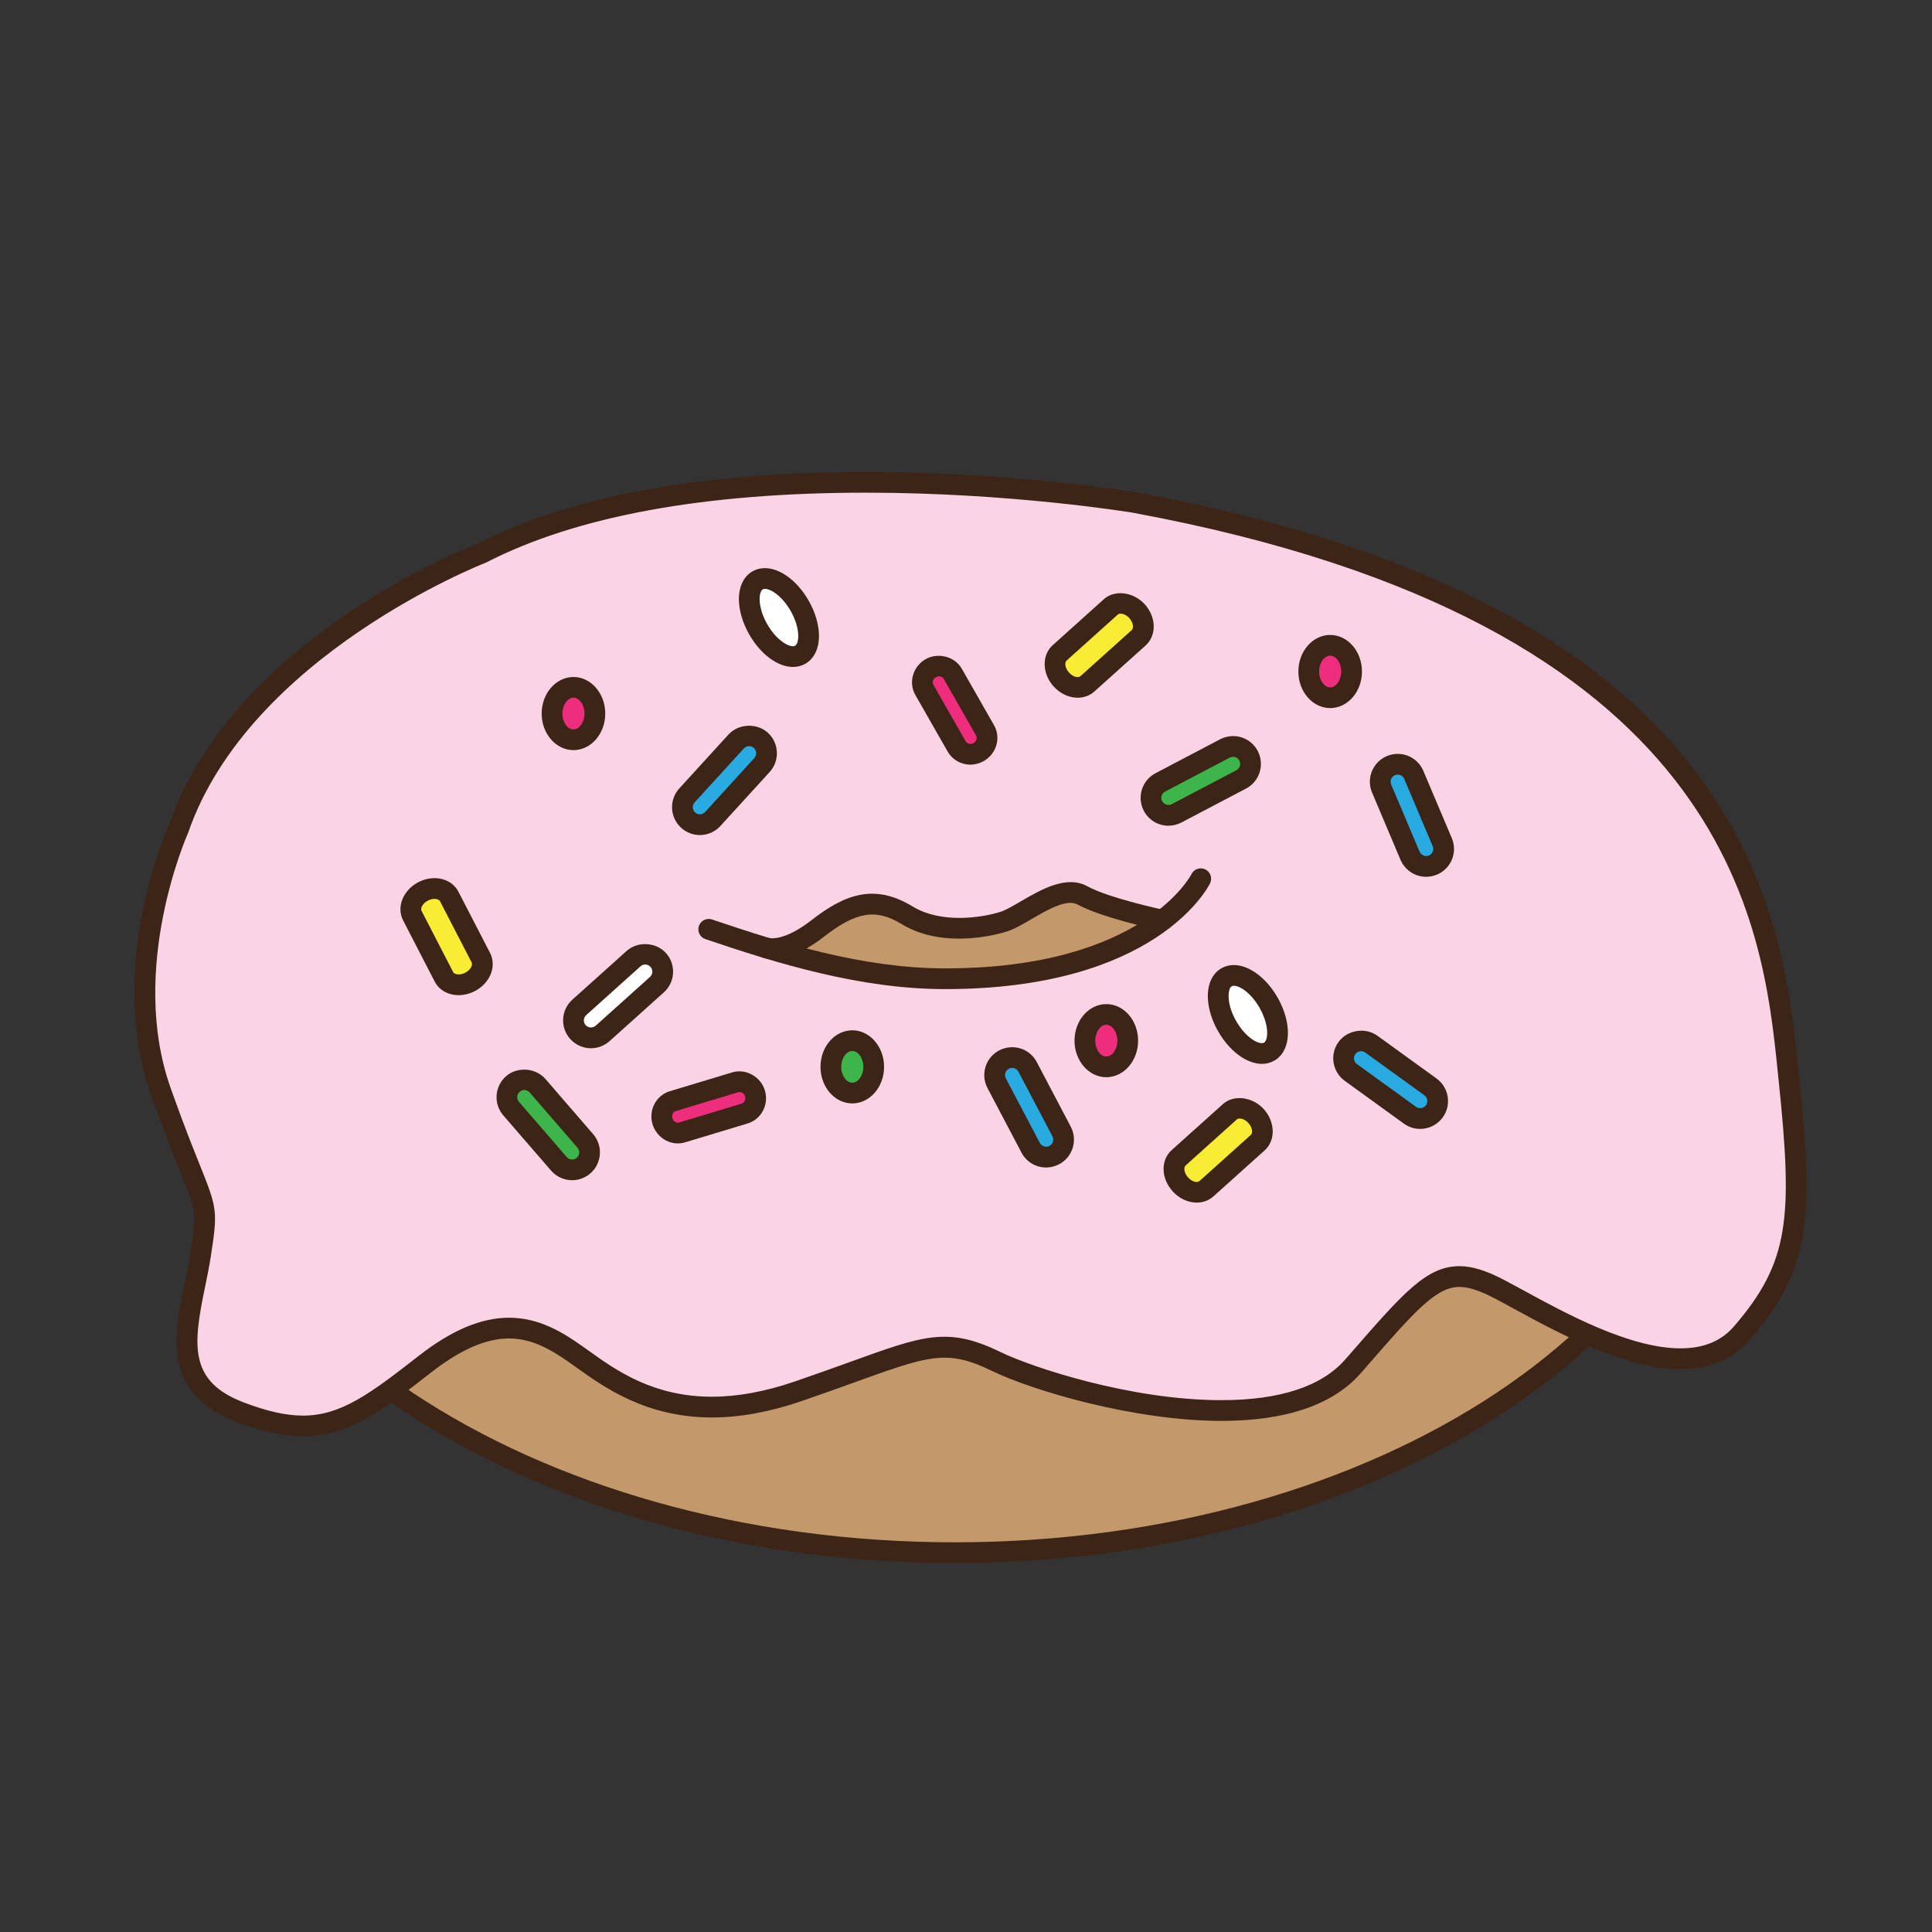 <?xml version="1.0" encoding="utf-8"?>
<!-- Generator: Adobe Illustrator 16.0.0, SVG Export Plug-In . SVG Version: 6.00 Build 0)  -->
<!DOCTYPE svg PUBLIC "-//W3C//DTD SVG 1.1//EN" "http://www.w3.org/Graphics/SVG/1.1/DTD/svg11.dtd">
<svg version="1.1" id="Layer_1" xmlns="http://www.w3.org/2000/svg" xmlns:xlink="http://www.w3.org/1999/xlink" x="0px" y="0px"
	 width="500px" height="500px" viewBox="0 0 500 500" enable-background="new 0 0 500 500" xml:space="preserve">
<rect x="0" y="0" width="500" height="500" fill="#333333" stroke="none"/>
<g id="Layer_1_copy_16">
	<g>
		<path fill="#C3996C" d="M447.997,267.475c0,74.201-89.954,134.356-200.921,134.356c-110.976,0-200.931-60.155-200.931-134.356"/>
		<path fill="#3C2517" d="M247.076,404.514c-112.273,0-203.611-61.479-203.611-137.039c0-1.482,1.201-2.687,2.681-2.687
			c1.482,0,2.682,1.203,2.682,2.687c0,72.604,88.933,131.674,198.249,131.674c109.307,0,198.239-59.07,198.239-131.674
			c0-1.482,1.198-2.687,2.682-2.687s2.683,1.203,2.683,2.687C450.68,343.034,359.345,404.514,247.076,404.514z"/>
	</g>
	<g>
		<path fill="#FAD4E5" d="M293.509,130.026c0,0-108.065-18.083-168.882,13.147c0,0-62.045,23.831-78.481,71.493
			c0,0-16.028,35.337-4.519,67.802c11.507,32.459,12.737,26.298,10.275,42.319c-2.466,16.029-10.275,32.873,10.269,40.686
			c20.547,7.799,28.767,2.461,47.664-12.334c18.898-14.785,29.586-9.445,39.446-2.461c9.864,6.982,25.89,20.124,57.117,9.445
			c31.228-10.686,36.161-15.203,51.36-7.805c15.198,7.396,72.729,23.83,92.448,1.231c19.725-22.597,23.424-27.528,38.215-19.72
			c14.792,7.799,47.662,28.354,62.453,11.089c14.79-17.255,15.911-29.171,12.091-65.737
			C459.117,242.295,453.75,159.614,293.509,130.026z"/>
		<path fill="#3C2517" d="M78.431,371.732c-5.002,0-10.472-1.194-17.211-3.76c-19.323-7.343-16.195-22.48-13.436-35.849
			c0.532-2.554,1.075-5.194,1.469-7.746c1.629-10.583,1.629-10.583-2.466-20.747c-1.806-4.501-4.287-10.67-7.686-20.271
			c-11.736-33.1,3.929-68.314,4.604-69.798c16.334-47.408,75.742-71.25,79.821-72.837c24.096-12.333,57.943-18.584,100.62-18.584
			c38.024,0,69.49,5.19,69.806,5.242c159.136,29.38,167.457,110.388,171.455,149.319l0.227,2.205
			c3.876,37.115,2.731,49.729-12.72,67.755c-4.355,5.079-10.41,7.657-17.995,7.657l0,0c-14.503-0.006-31.763-9.42-43.188-15.651
			c-1.66-0.904-3.188-1.745-4.565-2.464c-4.121-2.18-7.046-3.146-9.484-3.146c-6.039,0-11.63,6.411-23.885,20.454l-1.566,1.802
			c-7.188,8.237-19.354,12.412-36.154,12.412c-22.368,0-48.723-7.754-59.49-12.994c-4.916-2.394-8.435-3.365-12.132-3.365
			c-5.585,0-12.115,2.352-22.944,6.259c-4.068,1.468-8.754,3.155-14.245,5.04c-8.101,2.763-15.845,4.174-23.016,4.174
			c-17.015,0-27.881-7.788-35.069-12.939l-1.447-1.03c-5.483-3.89-10.308-6.478-16.004-6.478c-5.998,0-12.617,2.904-20.236,8.867
			C98.438,365.473,89.858,371.732,78.431,371.732z M224.146,127.505c-41.89,0-74.957,6.072-98.289,18.054
			c-0.089,0.043-0.175,0.086-0.266,0.119c-0.607,0.234-61.08,23.958-76.909,69.865c-0.246,0.573-15.526,34.998-4.527,66.025
			c3.362,9.498,5.82,15.603,7.611,20.063c4.506,11.202,4.584,11.862,2.789,23.563c-0.415,2.688-0.975,5.396-1.515,8.015
			c-3.082,14.896-4.239,24.31,10.084,29.754c6.111,2.323,10.975,3.397,15.306,3.397c9.687,0,17.238-5.541,29.755-15.329
			c8.599-6.736,16.303-10.007,23.542-10.007c7.909,0,14.007,3.848,19.104,7.459l1.476,1.05c7.027,5.036,16.65,11.937,31.941,11.937
			c6.579,0,13.741-1.309,21.28-3.888c5.463-1.865,10.114-3.544,14.161-5.001c19.256-6.952,25.484-9.368,39.239-2.675
			c8.018,3.897,33.541,12.454,57.146,12.454c15.188,0,25.992-3.559,32.113-10.574l1.567-1.795
			c13.352-15.312,19.444-22.305,27.925-22.305c3.402,0,6.988,1.127,11.989,3.77c1.397,0.734,2.947,1.578,4.633,2.503
			c10.939,5.97,27.482,14.993,40.615,14.993c6.034,0,10.585-1.895,13.923-5.778c14.245-16.624,15.203-27.862,11.457-63.713
			l-0.229-2.213c-3.863-37.633-11.904-115.943-167.046-144.584C292.756,132.622,261.7,127.505,224.146,127.505z"/>
	</g>
	<g>
		<path fill="#C3996C" d="M243.103,239.827c0,0-13.869-6.029-16.819-5.841c-2.951,0.197-13.919,5.727-14.071,5.841
			c-0.152,0.116-7.286,4.517-7.286,4.517s-0.829,3.064,7.811,4.873c8.638,1.812,33.64,4.621,33.64,4.621l29.529-4.161l14.081-4.17
			l8.771-5.857l-2.454-3.377l-8.553-2.93l-9.707-2.366l-6.164,1.904l-9.014,3.621l-3.469,3.008l-8.627,0.231L243.103,239.827z"/>
	</g>
	<g>
		<path fill="#3C2517" d="M244.606,255.979c-22.03,0-43.578-6.68-62.051-12.94c-1.402-0.474-2.156-1.998-1.682-3.398
			c0.482-1.405,2.001-2.151,3.401-1.681c18.065,6.122,39.117,12.656,60.331,12.656c51.159,0,63.624-24.144,63.746-24.388
			c0.652-1.329,2.268-1.873,3.591-1.226c1.325,0.658,1.876,2.265,1.221,3.592C312.616,229.711,299.066,255.979,244.606,255.979z"/>
	</g>
	<g>
		<path fill="#3C2517" d="M199.826,248.181c-1.303,0-2.09-0.23-2.298-0.302c-1.405-0.471-2.161-1.993-1.686-3.397
			c0.469-1.405,1.989-2.163,3.391-1.686l0,0c0.043,0.002,3.82,0.766,10.645-4.555c8.507-6.633,16.228-9.791,26.269-3.668
			c7.375,4.501,17.832,2.993,22.851,1.382c1.301-0.417,3.186-1.517,5.179-2.679c5.267-3.072,11.825-6.897,17.267-3.893
			c5.541,3.056,19.808,6.108,19.951,6.14c1.452,0.305,2.374,1.729,2.068,3.181c-0.312,1.441-1.72,2.382-3.185,2.061
			c-0.618-0.131-15.196-3.247-21.423-6.685c-2.793-1.536-7.881,1.438-11.978,3.828c-2.252,1.315-4.381,2.559-6.247,3.154
			c-1.623,0.52-16.158,4.875-27.282-1.91c-6.675-4.068-11.767-3.238-20.169,3.314C207.005,247.282,202.407,248.181,199.826,248.181z
			"/>
	</g>
	<g>
		<path fill="#FFFFFF" d="M155.957,267.445c-1.859,1.666-4.717,1.52-6.385-0.344l0,0c-1.674-1.856-1.515-4.713,0.341-6.385
			l14.056-12.627c1.859-1.664,4.715-1.516,6.386,0.351l0,0c1.674,1.856,1.519,4.709-0.345,6.382L155.957,267.445z"/>
		<path fill="#3C2517" d="M152.936,271.286c-2.044,0-3.995-0.873-5.365-2.392c-1.278-1.432-1.933-3.277-1.833-5.201
			c0.106-1.918,0.951-3.684,2.38-4.969l14.058-12.628c2.852-2.559,7.626-2.293,10.176,0.556c1.284,1.421,1.937,3.27,1.834,5.196
			c-0.106,1.916-0.946,3.683-2.376,4.967l-14.06,12.625C156.422,270.629,154.711,271.286,152.936,271.286z M166.988,249.618
			c-0.455,0-0.891,0.168-1.229,0.47l-14.056,12.627c-0.365,0.323-0.578,0.773-0.603,1.268c-0.029,0.488,0.134,0.961,0.464,1.322
			c0.667,0.741,1.868,0.801,2.601,0.146l14.053-12.62c0.365-0.332,0.582-0.784,0.605-1.272c0.032-0.488-0.134-0.959-0.464-1.322
			C167.998,249.832,167.517,249.618,166.988,249.618z"/>
	</g>
	<g>
		<path fill="#29AAE1" d="M370.198,281.29c2.023,1.465,2.476,4.29,1.007,6.317l0,0c-1.461,2.022-4.28,2.478-6.311,1.013
			l-15.305-11.076c-2.021-1.464-2.477-4.285-1.007-6.312l0,0c1.463-2.026,4.283-2.479,6.309-1.019L370.198,281.29z"/>
		<path fill="#3C2517" d="M367.538,292.163c-1.515,0-2.978-0.476-4.217-1.369l-15.304-11.075c-3.22-2.334-3.937-6.846-1.605-10.062
			c2.234-3.099,6.941-3.868,10.056-1.612l15.307,11.071c3.217,2.335,3.936,6.849,1.604,10.063
			C372.028,291.047,369.843,292.163,367.538,292.163z M352.251,272.04c-0.604,0-1.146,0.276-1.493,0.763
			c-0.597,0.824-0.415,1.975,0.407,2.571l15.302,11.071c0.399,0.289,0.802,0.354,1.071,0.354c0.603,0,1.147-0.281,1.497-0.767
			c0.596-0.82,0.411-1.976-0.404-2.572l-15.309-11.069C352.92,272.1,352.517,272.04,352.251,272.04z"/>
	</g>
	<g>
		<path fill="#29AAE1" d="M274.736,292.833c1.16,2.208,0.324,4.94-1.893,6.104l0,0c-2.214,1.168-4.945,0.319-6.111-1.893
			l-8.797-16.718c-1.16-2.213-0.315-4.947,1.897-6.108l0,0c2.206-1.164,4.94-0.316,6.106,1.896L274.736,292.833z"/>
		<path fill="#3C2517" d="M270.736,302.145c-2.687,0-5.125-1.477-6.377-3.852l-8.801-16.715c-0.894-1.709-1.07-3.654-0.504-5.493
			c0.57-1.84,1.823-3.345,3.533-4.242c1.023-0.542,2.186-0.829,3.35-0.829c2.678,0,5.125,1.475,6.377,3.848l8.8,16.723
			c1.845,3.518,0.489,7.881-3.021,9.729C273.057,301.855,271.896,302.145,270.736,302.145z M261.938,276.376
			c-0.302,0-0.586,0.074-0.854,0.215c-0.438,0.233-0.759,0.614-0.899,1.082c-0.15,0.472-0.104,0.974,0.127,1.41l8.797,16.712
			c0.461,0.872,1.603,1.237,2.49,0.77c0.896-0.473,1.24-1.586,0.771-2.484l-8.798-16.715
			C263.245,276.757,262.622,276.376,261.938,276.376z"/>
	</g>
	<g>
		<path fill="#29AAE1" d="M184.463,211.955c-1.677,1.843-4.532,1.978-6.38,0.286l0,0c-1.849-1.685-1.979-4.538-0.298-6.388
			l12.733-13.95c1.681-1.844,4.541-1.983,6.385-0.293l0,0c1.851,1.682,1.982,4.537,0.294,6.384L184.463,211.955z"/>
		<path fill="#3C2517" d="M181.13,216.114c-1.803,0-3.526-0.674-4.859-1.893c-2.926-2.67-3.143-7.234-0.473-10.174l12.737-13.958
			c2.576-2.821,7.356-3.045,10.185-0.458c1.411,1.288,2.245,3.058,2.333,4.977c0.093,1.926-0.574,3.768-1.875,5.191l-12.731,13.961
			C185.088,215.253,183.151,216.114,181.13,216.114z M193.86,193.104c-0.522,0-1.007,0.214-1.355,0.6l-12.74,13.961
			c-0.682,0.743-0.629,1.91,0.124,2.593c0.438,0.404,0.919,0.491,1.241,0.491c0.521,0,1-0.215,1.354-0.6l12.734-13.964
			c0.329-0.365,0.499-0.833,0.479-1.325c-0.021-0.486-0.234-0.938-0.595-1.268C194.753,193.276,194.313,193.104,193.86,193.104z"/>
	</g>
	<g>
		<path fill="#29AAE1" d="M373.252,217.947c0.979,2.298-0.096,4.947-2.401,5.922l0,0c-2.303,0.98-4.951-0.099-5.93-2.398
			l-7.361-17.401c-0.971-2.296,0.098-4.948,2.402-5.919l0,0c2.299-0.981,4.951,0.094,5.927,2.403L373.252,217.947z"/>
		<path fill="#3C2517" d="M369.089,226.916c-2.895,0-5.495-1.726-6.637-4.388l-7.36-17.41c-0.752-1.773-0.767-3.732-0.046-5.512
			c0.727-1.782,2.096-3.18,3.873-3.928c0.895-0.378,1.837-0.573,2.806-0.573c2.898,0,5.501,1.73,6.634,4.402l7.362,17.398
			c0.756,1.764,0.771,3.717,0.054,5.5c-0.727,1.786-2.101,3.184-3.873,3.938C371,226.719,370.06,226.916,369.089,226.916z
			 M361.725,200.47c-0.24,0-0.48,0.048-0.71,0.147c-0.46,0.195-0.812,0.552-0.997,1.004c-0.184,0.453-0.177,0.953,0.012,1.407
			l7.359,17.4c0.388,0.898,1.482,1.37,2.413,0.976c0.461-0.195,0.812-0.552,0.999-1.011c0.178-0.452,0.175-0.945-0.014-1.397
			l-7.367-17.398C363.125,200.912,362.462,200.47,361.725,200.47z"/>
	</g>
	<g>
		<path fill="#3DB54A" d="M151.48,295.275c1.635,1.889,1.434,4.742-0.461,6.377l0,0c-1.887,1.64-4.739,1.434-6.381-0.461
			l-12.357-14.286c-1.632-1.894-1.431-4.739,0.468-6.382l0,0c1.887-1.631,4.739-1.424,6.373,0.461L151.48,295.275z"/>
		<path fill="#3C2517" d="M148.064,305.441c-2.096,0-4.079-0.912-5.451-2.496l-12.361-14.282c-2.593-3.013-2.26-7.567,0.745-10.168
			c2.887-2.505,7.65-2.149,10.153,0.735l12.358,14.291c2.601,3.008,2.271,7.563-0.733,10.162
			C151.467,304.814,149.792,305.441,148.064,305.441z M135.704,282.104c-0.315,0-0.773,0.082-1.2,0.449
			c-0.769,0.664-0.854,1.831-0.194,2.602l12.357,14.279c0.362,0.416,0.854,0.644,1.397,0.644c0.309,0,0.77-0.077,1.204-0.449
			c0.765-0.667,0.85-1.829,0.187-2.598l-12.361-14.287C136.742,282.338,136.238,282.104,135.704,282.104z"/>
	</g>
	<g>
		<path fill="#3DB54A" d="M304.498,210.488c-2.212,1.162-4.941,0.321-6.105-1.895l0,0c-1.162-2.218-0.312-4.947,1.902-6.111
			l16.724-8.79c2.218-1.155,4.944-0.311,6.104,1.908l0,0c1.16,2.209,0.312,4.944-1.896,6.104L304.498,210.488z"/>
		<path fill="#3C2517" d="M302.394,213.693c-2.685,0-5.128-1.479-6.372-3.852c-1.851-3.517-0.49-7.885,3.021-9.731l16.727-8.791
			c1.036-0.54,2.195-0.821,3.351-0.821c2.689,0,5.136,1.477,6.38,3.861c1.844,3.514,0.49,7.878-3.025,9.72l-16.728,8.786
			C304.714,213.404,303.55,213.693,302.394,213.693z M319.119,195.862c-0.299,0-0.59,0.069-0.863,0.211l-16.713,8.782
			c-0.901,0.474-1.248,1.593-0.773,2.492c0.453,0.865,1.59,1.234,2.479,0.766l16.73-8.779c0.898-0.472,1.242-1.588,0.768-2.486
			C320.427,196.237,319.807,195.862,319.119,195.862z"/>
	</g>
	<g>
		<path fill="#F8ED34" d="M312.227,307.641c-1.756,1.57-4.784,1.061-6.778-1.151l0,0c-1.985-2.22-2.17-5.277-0.411-6.855
			l13.272-11.928c1.764-1.574,4.788-1.065,6.778,1.147l0,0c1.989,2.213,2.17,5.277,0.419,6.857L312.227,307.641z"/>
		<path fill="#3C2517" d="M309.716,311.234c-2.292,0-4.572-1.073-6.258-2.949c-3.019-3.371-3.114-8.047-0.213-10.648l13.277-11.93
			c2.782-2.486,7.687-1.854,10.562,1.354c2.966,3.305,3.068,8.078,0.221,10.644l-13.287,11.932
			C312.861,310.667,311.34,311.234,309.716,311.234z M320.827,289.473c-0.314,0-0.558,0.076-0.728,0.23l-13.272,11.925
			c-0.558,0.5-0.41,1.921,0.624,3.072c1.183,1.323,2.498,1.381,2.986,0.942l13.277-11.93c0.558-0.5,0.407-1.921-0.622-3.064
			C322.312,289.781,321.413,289.473,320.827,289.473z"/>
	</g>
	<g>
		<path fill="#F8ED34" d="M281.421,176.977c-1.759,1.577-4.791,1.063-6.778-1.151l0,0c-1.985-2.217-2.166-5.278-0.414-6.856
			l13.275-11.925c1.756-1.577,4.788-1.065,6.773,1.149l0,0c1.99,2.208,2.175,5.278,0.42,6.854L281.421,176.977z"/>
		<path fill="#3C2517" d="M278.904,180.573c-2.29,0-4.57-1.077-6.256-2.957c-2.965-3.306-3.062-8.08-0.213-10.641l13.276-11.928
			c2.78-2.492,7.679-1.854,10.562,1.353c1.362,1.517,2.18,3.396,2.296,5.294c0.128,2.096-0.632,4.046-2.075,5.348l-13.286,11.931
			C282.059,180.002,280.534,180.573,278.904,180.573z M290.02,158.812c-0.312,0-0.558,0.076-0.728,0.228l-13.271,11.924
			c-0.558,0.5-0.412,1.921,0.617,3.072c1.188,1.322,2.493,1.382,2.993,0.945l13.273-11.928c0.308-0.275,0.325-0.766,0.311-1.032
			c-0.04-0.683-0.382-1.422-0.928-2.033C291.504,159.119,290.604,158.812,290.02,158.812z"/>
	</g>
	<g>
		<path fill="#F8ED34" d="M124.452,247.866c1.082,2.097-0.181,4.899-2.827,6.262l0,0c-2.642,1.365-5.649,0.771-6.739-1.323
			l-8.189-15.855c-1.082-2.098,0.182-4.9,2.827-6.266l0,0c2.632-1.366,5.65-0.77,6.735,1.325L124.452,247.866z"/>
		<path fill="#3C2517" d="M118.71,257.545c-2.745,0-5.062-1.309-6.204-3.504l-8.189-15.861c-0.901-1.731-0.915-3.826-0.05-5.74
			c0.783-1.735,2.209-3.207,4.025-4.139c1.302-0.678,2.735-1.036,4.143-1.036c2.747,0,5.065,1.312,6.207,3.51l8.191,15.86
			c0.894,1.734,0.915,3.825,0.049,5.739c-0.78,1.729-2.209,3.206-4.025,4.138C121.552,257.188,120.114,257.545,118.71,257.545z
			 M112.435,232.628c-0.549,0-1.135,0.151-1.677,0.436c-0.738,0.38-1.32,0.953-1.604,1.575c-0.108,0.247-0.261,0.709-0.069,1.078
			l8.189,15.859c0.233,0.445,0.891,0.605,1.437,0.605c0.553,0,1.136-0.152,1.686-0.437c0.733-0.38,1.315-0.951,1.595-1.571
			c0.11-0.248,0.263-0.709,0.078-1.082l-8.197-15.854C113.68,232.866,113.13,232.628,112.435,232.628z"/>
	</g>
	<g>
		<path fill="#EE2E7C" d="M176.544,293.068c-2.139,0.639-4.417-0.646-5.094-2.887l0,0c-0.674-2.231,0.521-4.558,2.66-5.205
			l16.179-4.879c2.134-0.642,4.422,0.642,5.093,2.871l0,0c0.669,2.235-0.522,4.562-2.656,5.211L176.544,293.068z"/>
		<path fill="#3C2517" d="M175.419,295.914c-2.97,0-5.656-2.042-6.536-4.96c-1.1-3.636,0.896-7.468,4.451-8.542l16.178-4.885
			c3.504-1.057,7.374,1.131,8.441,4.666c1.089,3.648-0.905,7.484-4.452,8.556l-16.185,4.883
			C176.692,295.818,176.061,295.914,175.419,295.914z M191.408,282.615c-0.117,0-0.233,0.016-0.352,0.051l-16.174,4.879
			c-0.72,0.219-1.106,1.051-0.864,1.864c0.24,0.799,1.028,1.298,1.756,1.087l16.173-4.881c0.722-0.217,1.107-1.061,0.866-1.877
			C192.61,283.079,192.04,282.615,191.408,282.615z"/>
	</g>
	<g>
		<path fill="#EE2E7C" d="M254.936,189.026c1.104,1.936,0.365,4.44-1.66,5.604l0,0c-2.024,1.154-4.564,0.515-5.671-1.426
			l-8.382-14.672c-1.105-1.94-0.372-4.452,1.653-5.61l0,0c2.029-1.15,4.565-0.516,5.679,1.424L254.936,189.026z"/>
		<path fill="#3C2517" d="M251.122,197.888c-2.426,0-4.667-1.286-5.85-3.354l-8.382-14.672c-1.837-3.226-0.641-7.381,2.654-9.267
			c3.218-1.829,7.562-0.677,9.336,2.414l8.382,14.687c1.838,3.219,0.643,7.374-2.654,9.259
			C253.542,197.566,252.335,197.888,251.122,197.888z M243.031,175.033c-0.287,0-0.573,0.076-0.83,0.222
			c-0.73,0.417-1.024,1.294-0.649,1.953l8.379,14.665c0.365,0.633,1.29,0.836,2.014,0.427c0.734-0.42,1.031-1.296,0.66-1.949
			l-8.377-14.674C243.992,175.273,243.546,175.033,243.031,175.033z"/>
	</g>
	<g>
		<path fill="#EE2E7C" d="M291.859,269.324c0,3.742-2.485,6.777-5.547,6.777c-3.062,0-5.549-3.035-5.549-6.777
			c0-3.749,2.486-6.782,5.549-6.782C289.374,262.542,291.859,265.575,291.859,269.324z"/>
		<path fill="#3C2517" d="M286.312,278.782c-4.541,0-8.23-4.241-8.23-9.458c0-5.221,3.689-9.465,8.23-9.465
			c4.539,0,8.229,4.244,8.229,9.465C294.541,274.541,290.854,278.782,286.312,278.782z M286.312,265.223
			c-1.555,0-2.867,1.879-2.867,4.102c0,2.219,1.312,4.096,2.867,4.096c1.554,0,2.864-1.877,2.864-4.096
			C289.178,267.102,287.866,265.223,286.312,265.223z"/>
	</g>
	<g>
		<path fill="#EE2E7C" d="M349.796,173.791c0,3.746-2.486,6.779-5.548,6.779c-3.064,0-5.547-3.033-5.547-6.779
			c0-3.748,2.481-6.783,5.547-6.783C347.31,167.008,349.796,170.043,349.796,173.791z"/>
		<path fill="#3C2517" d="M344.248,183.251c-4.539,0-8.232-4.246-8.232-9.46c0-5.219,3.693-9.465,8.232-9.465
			c4.541,0,8.229,4.246,8.229,9.465C352.478,179.005,348.789,183.251,344.248,183.251z M344.248,169.688
			c-1.554,0-2.87,1.879-2.87,4.104c0,2.219,1.316,4.095,2.87,4.095c1.551,0,2.866-1.876,2.866-4.095
			C347.114,171.567,345.799,169.688,344.248,169.688z"/>
	</g>
	<g>
		<path fill="#EE2E7C" d="M153.96,184.672c0,3.744-2.486,6.777-5.547,6.777c-3.062,0-5.549-3.034-5.549-6.777
			c0-3.746,2.486-6.778,5.549-6.778C151.474,177.894,153.96,180.926,153.96,184.672z"/>
		<path fill="#3C2517" d="M148.413,194.133c-4.538,0-8.23-4.246-8.23-9.461c0-5.218,3.692-9.463,8.23-9.463
			c4.536,0,8.228,4.246,8.228,9.463C156.641,189.887,152.949,194.133,148.413,194.133z M148.413,180.573
			c-1.555,0-2.867,1.876-2.867,4.099c0,2.222,1.312,4.096,2.867,4.096c1.549,0,2.861-1.875,2.861-4.096
			C151.274,182.45,149.962,180.573,148.413,180.573z"/>
	</g>
	<g>
		<path fill="#3DB54A" d="M226.115,276.102c0,3.741-2.481,6.775-5.543,6.775c-3.065,0-5.548-3.034-5.548-6.775
			c0-3.744,2.482-6.777,5.548-6.777C223.634,269.324,226.115,272.357,226.115,276.102z"/>
		<path fill="#3C2517" d="M220.572,285.561c-4.541,0-8.229-4.244-8.229-9.459c0-5.218,3.688-9.461,8.229-9.461
			c4.536,0,8.226,4.243,8.226,9.461C228.798,281.316,225.108,285.561,220.572,285.561z M220.572,272.003
			c-1.554,0-2.865,1.877-2.865,4.099c0,2.219,1.312,4.096,2.865,4.096c1.549,0,2.862-1.877,2.862-4.096
			C223.435,273.88,222.121,272.003,220.572,272.003z"/>
	</g>
	<g>
		<path fill="#FFFFFF" d="M328.298,259.479c3.043,5.313,3.117,11.002,0.159,12.691c-2.95,1.689-7.813-1.254-10.854-6.564
			c-3.043-5.317-3.116-11.006-0.162-12.69C320.392,251.221,325.259,254.164,328.298,259.479z"/>
		<path fill="#3C2517" d="M326.577,275.329c-3.948,0-8.386-3.296-11.304-8.39c-2.381-4.156-3.246-8.658-2.324-12.045
			c0.529-1.943,1.622-3.434,3.161-4.312c0.961-0.552,2.044-0.83,3.21-0.83c3.951,0,8.389,3.295,11.308,8.393
			c2.374,4.155,3.242,8.651,2.322,12.039c-0.524,1.945-1.62,3.435-3.159,4.314C328.825,275.046,327.748,275.329,326.577,275.329z
			 M319.32,255.117c-0.225,0-0.401,0.037-0.546,0.121c-0.353,0.201-0.548,0.691-0.649,1.066c-0.411,1.508-0.185,4.491,1.805,7.965
			c2.114,3.701,5.006,5.694,6.647,5.694c0.227,0,0.404-0.038,0.547-0.121c0.354-0.202,0.549-0.694,0.652-1.065
			c0.412-1.506,0.181-4.494-1.807-7.965C323.853,257.111,320.966,255.117,319.32,255.117z"/>
	</g>
	<g>
		<path fill="#FFFFFF" d="M206.94,156.758c3.04,5.313,3.111,11.003,0.16,12.691c-2.954,1.691-7.817-1.25-10.861-6.568
			c-3.043-5.313-3.113-11.001-0.156-12.688C199.03,148.499,203.897,151.443,206.94,156.758z"/>
		<path fill="#3C2517" d="M205.221,172.608c-3.955,0-8.393-3.294-11.308-8.394c-1.699-2.96-2.649-6.156-2.686-9.004
			c-0.043-3.369,1.241-6.047,3.522-7.349c0.961-0.552,2.039-0.83,3.207-0.83c3.951,0,8.389,3.294,11.311,8.394
			c1.696,2.96,2.646,6.16,2.683,9.005c0.042,3.369-1.242,6.047-3.521,7.349C207.466,172.33,206.384,172.608,205.221,172.608z
			 M197.957,152.396c-0.221,0-0.397,0.038-0.544,0.123c-0.514,0.294-0.84,1.323-0.826,2.625c0.032,1.92,0.745,4.258,1.977,6.407
			c2.124,3.7,5.011,5.693,6.657,5.693c0.22,0,0.4-0.038,0.546-0.121c0.516-0.296,0.838-1.325,0.819-2.627
			c-0.021-1.92-0.744-4.258-1.972-6.405C202.497,154.393,199.602,152.396,197.957,152.396z"/>
	</g>
</g>
</svg>
